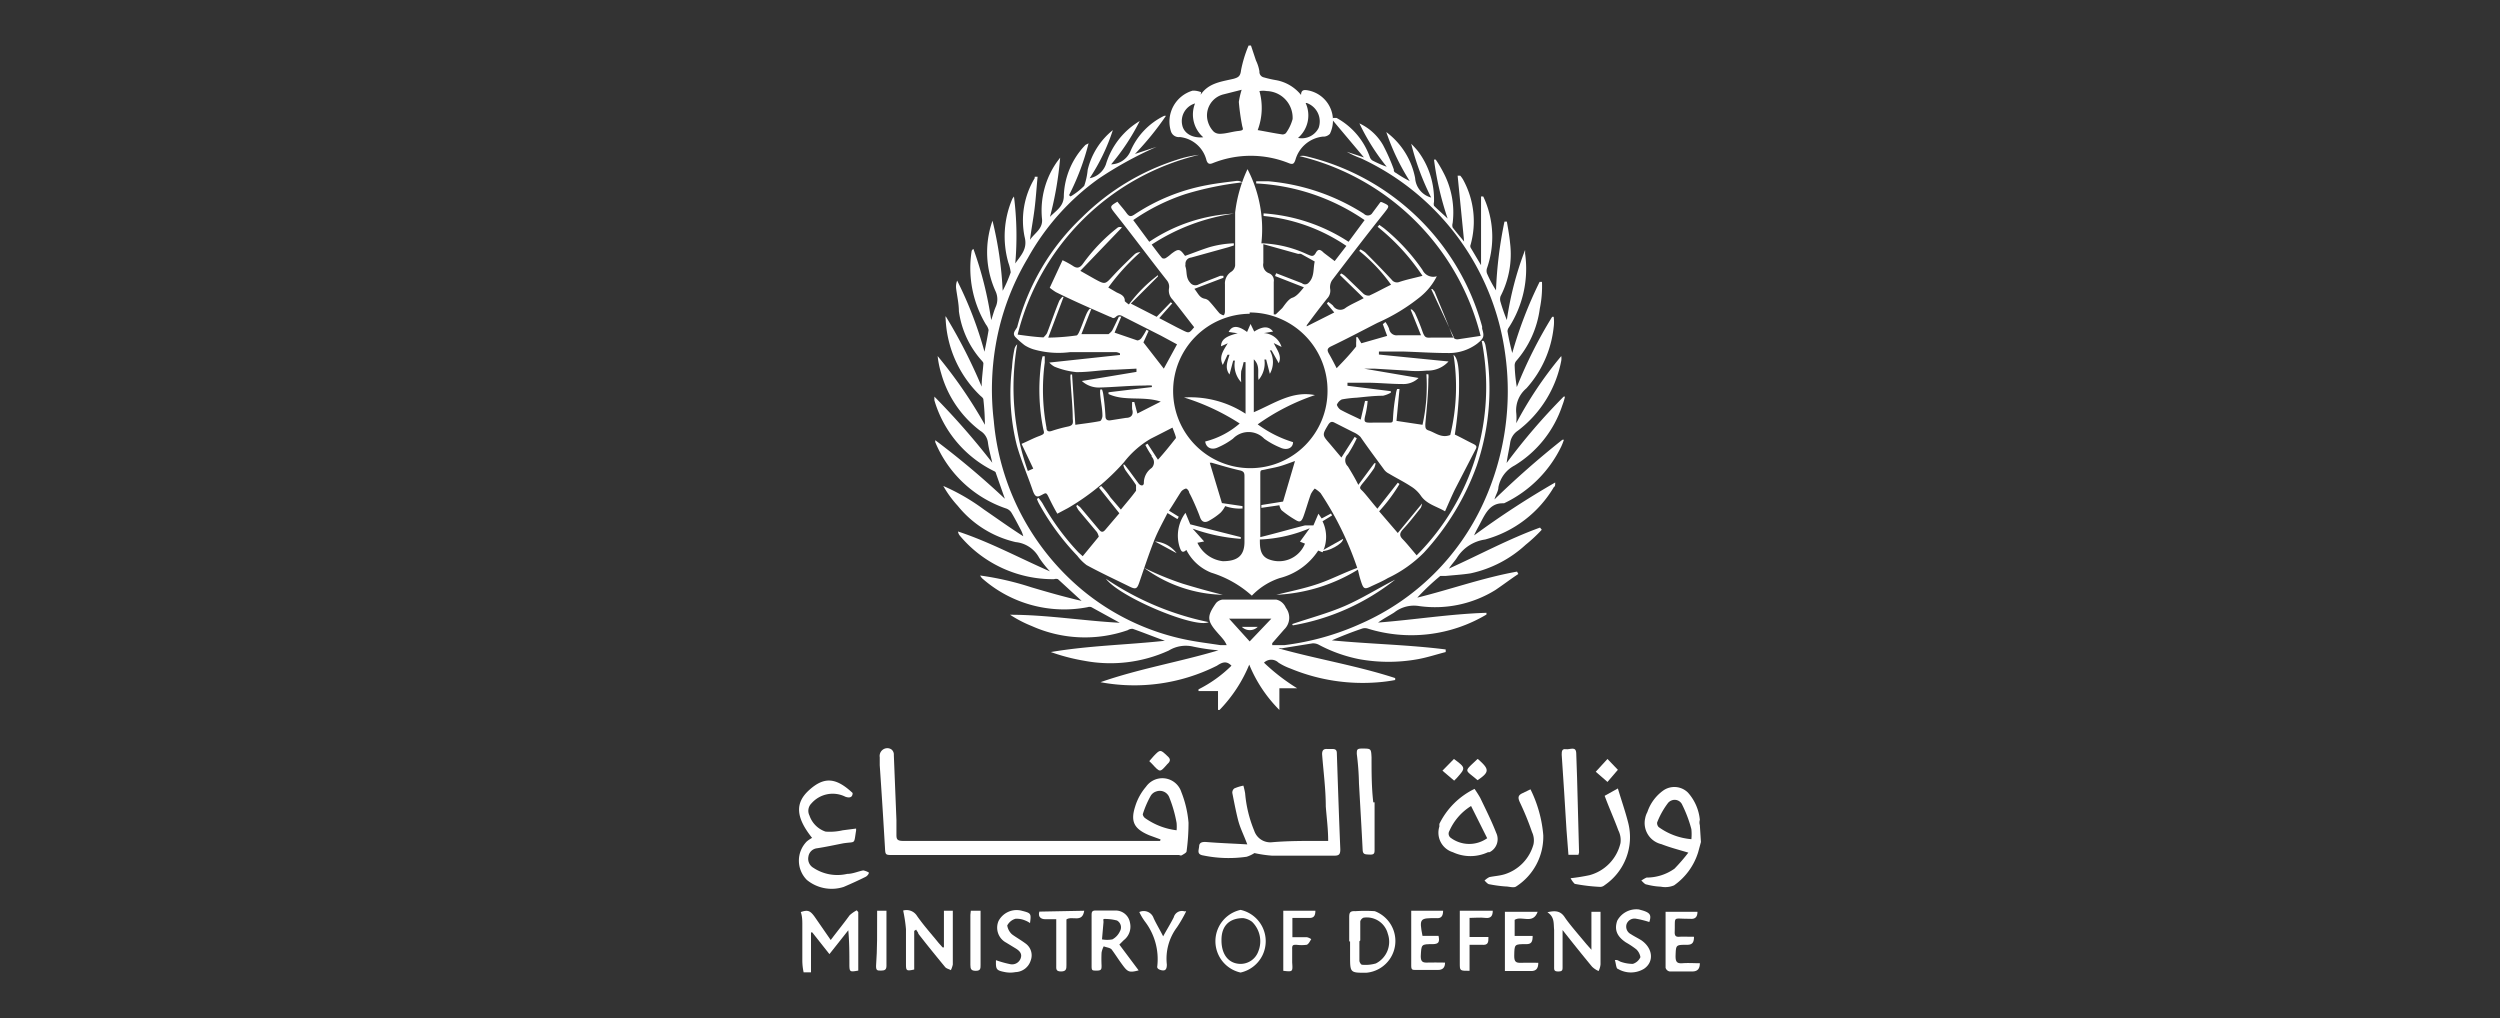 <svg id="Layer_1" data-name="Layer 1" xmlns="http://www.w3.org/2000/svg" viewBox="0 0 115.29 46.96"><rect x="0" y="0" width="115.29" height="46.96" fill="#333333" stroke="none"/><defs><style>.cls-1{fill:#fff;}</style></defs><g id="qJdtDX"><path class="cls-1" d="M78.44,38.83l-.13.48a2.92,2.92,0,0,1-1.11,1.52,1.05,1.05,0,0,1-.61.06,3,3,0,0,1-.65-.1c-.09,0-.17-.12-.25-.18a1.49,1.49,0,0,1,.24-.14,2.22,2.22,0,0,0,1.29-.41,8.34,8.34,0,0,0,.64-.74c-.47-.14-.86-.24-1.24-.39a1,1,0,0,1-.75-1.2.94.94,0,0,1,.1-.28,2,2,0,0,1,.74-1,.89.89,0,0,1,1.13.1,2.19,2.19,0,0,1,.55,1.26.42.42,0,0,0,0,.24ZM78,38.7a2.4,2.4,0,0,0,0-.46,5.84,5.84,0,0,0-.42-1.12.38.38,0,0,0-.51-.2.39.39,0,0,0-.17.14,3.7,3.7,0,0,0-.48.87.27.27,0,0,0,.07.21A3,3,0,0,0,78,38.7Z"/><path class="cls-1" d="M47.11,20.47c.28-.12.54-.26.81-.36s.24-.13.19-.33a9.18,9.18,0,0,1-.1-3,2.17,2.17,0,0,1,.07-.35h.1v.29a9.48,9.48,0,0,0,.08,3c0,.18.11.2.25.15a6.76,6.76,0,0,1,.74-.2c.25-.05.24-.17.22-.36,0-.58-.07-1.17-.1-1.76a1.27,1.27,0,0,1,0-.28h.07l.15,2.32c.42-.06.78-.1,1.13-.17.06,0,.12-.16.12-.24,0-.32-.07-.63-.1-.95a1.22,1.22,0,0,1,0-.27h.08a1.05,1.05,0,0,1,.06.24c.05.33.08.65.1,1,0,.15.09.21.25.18l.7-.11c.23,0,.36-.14.28-.4a3.31,3.31,0,0,1,0-.33h.1l.14.53,1.08-.55c-.84-.27-1.67,0-2.41-.35v-.08l2-.24v-.07a1.55,1.55,0,0,0-.31,0c-.69,0-1.38.07-2.07.09a1.16,1.16,0,0,1-.85-.3l2.52-.42V17l-1,.05c-.59,0-1.19.12-1.78.11a3.58,3.58,0,0,1-1-.25.88.88,0,0,1-.24-.19l3.26-.35v-.07a.49.49,0,0,0-.17-.06H49.34a4.16,4.16,0,0,1-1.68-.13,1.69,1.69,0,0,1-.41-.19,4.59,4.59,0,0,1-.41-.36c-.19-.19,0-.33.07-.48a10.65,10.65,0,0,1,3-5.07A10.92,10.92,0,0,1,54.3,7.36a4.92,4.92,0,0,1,1-.22,11.34,11.34,0,0,0-8.37,8.29c.44.06.81.11,1.19.13,0,0,.14-.13.17-.21.19-.49.36-1,.56-1.48a1.24,1.24,0,0,1,.14-.18l.06,0-.71,1.88a10.26,10.26,0,0,0,1.3-.1c.05,0,.11-.12.14-.19.12-.27.21-.55.33-.82a1,1,0,0,1,.14-.22l.08,0-.46,1.17h1.25s.13-.1.17-.17.21-.43.31-.64l.11,0-.31.74,1.05.36a.27.27,0,0,0,.19-.11,3,3,0,0,0,.23-.38l.1.05-.24.53L53.67,17l.61-1.12-.74-.4-1.72-.87c-.11-.06-.22-.13-.36,0s-.19,0-.27,0c-.84-.37-1.68-.73-2.5-1.14a2.83,2.83,0,0,1-.28-.2L49,12a4.09,4.09,0,0,1,.46.25c.21.15.34.11.49-.1a8.12,8.12,0,0,1,1.6-1.66.21.21,0,0,1,.19,0l-1.92,2,.67.38c.48.26.47.25.84-.15s.68-.69,1-1a.39.39,0,0,1,.26-.09,10,10,0,0,0-1.48,1.63l.36.21c.11.07.42.13.4.42,0,0,.11.1.19.15a6.59,6.59,0,0,1,1.34-1.35v.06L52.15,14l1.19.61.65-.67.07.05-.6.68.82.43.28.14c.27.13.28.13.51-.15-.33-.42-.66-.86-1-1.28a.59.59,0,0,1-.16-.51.46.46,0,0,0-.09-.36c-.79-1-1.59-2.08-2.4-3.1-.25-.32-.25-.32.11-.54.13.17.28.33.41.51s.2.2.38.08a9,9,0,0,1,3.33-1.35c.46-.09.93-.14,1.39-.2a.43.43,0,0,1,.25.07,14.69,14.69,0,0,0-2.62.54,9.36,9.36,0,0,0-2.41,1.2l.74,1a7.69,7.69,0,0,1,3.91-1.3,9.35,9.35,0,0,0-3.8,1.43c.17.22.31.42.48.62a.17.17,0,0,0,.17,0,1.64,1.64,0,0,0,.25-.19c.34-.26.4-.24.64.09.37-.13.74-.28,1.12-.4a4.68,4.68,0,0,1,1.13-.18v.1l-.25.08-1.73.48a.28.28,0,0,0-.25.31.23.23,0,0,0,0,.11c.08.23,0,.5.22.74a.3.3,0,0,0,.38.08c.34-.15.69-.27,1-.4h.15v.09l-1.34.51c.17.2.23.42.5.46a.39.39,0,0,1,.21.14c.16.17.3.36.45.53a.68.68,0,0,0,.17.09c.06,0,.08-.12.08-.19V13.12a.64.64,0,0,1,.31-.6.4.4,0,0,0,.16-.28V9.8a6.53,6.53,0,0,1,.57-2,6,6,0,0,1,.64,3.42,5.37,5.37,0,0,1,2.12.51c.16.06.27.15.39-.07s.24-.13.37,0l.5.38.54-.7a8.21,8.21,0,0,0-3.82-1.38l0-.12a8.17,8.17,0,0,1,3.92,1.31l.74-1a9.67,9.67,0,0,0-5-1.69v-.1h.57A9.73,9.73,0,0,1,62.9,9.86a.25.25,0,0,0,.36,0l.05-.07.35-.47h.06c.38.17.37.17.13.48-.8,1-1.61,2.06-2.41,3.11a.58.58,0,0,0-.1.4.52.52,0,0,1-.14.46c-.32.4-.63.81-.94,1.23l0,.05,1.27-.64L61.19,14l.06-.08a1.84,1.84,0,0,1,.22.17.39.39,0,0,0,.54.14l.07-.05c.23-.15.5-.26.81-.43l-1.1-1.07.06-.07a.8.8,0,0,1,.21.15l.82.79a.36.36,0,0,0,.27.08c.31-.14.63-.32,1-.5a7.76,7.76,0,0,0-1.47-1.56l.06-.07a1.64,1.64,0,0,1,.22.14c.41.41.82.83,1.22,1.26a.3.3,0,0,0,.36.1c.33-.11.68-.18,1.06-.28a9.9,9.9,0,0,0-2.07-2.26l.08-.09c.09.07.19.13.28.21a9.21,9.21,0,0,1,1.71,1.87.55.55,0,0,0,.66.29,2.9,2.9,0,0,1-.74.93,8.7,8.7,0,0,1-2,1.22c-.74.38-1.42.74-2.13,1.08-.19.09-.2.18-.1.35s.25.46.35.66c.3-.31.61-.63.9-1v-.19a1.14,1.14,0,0,0,0-.24h.07l.17.28,1.19-.34-.2-.54.12-.1a1.34,1.34,0,0,1,.17.31.35.35,0,0,0,.41.3h1.06l-.48-1.19.06,0a1.07,1.07,0,0,1,.14.16,9.11,9.11,0,0,1,.35.86c.1.28.16.29.38.28h1.07L66,13.33h.06l.1.12c.26.65.54,1.29.78,1.94.07.18.13.29.34.25l1-.15A11.36,11.36,0,0,0,59.93,7.2a.66.66,0,0,1,.28,0,11.07,11.07,0,0,1,8.14,7.86v.1c.11.36.08.44-.23.69a2.17,2.17,0,0,1-1.37.43c-.69,0-1.39-.05-2.09-.07H63.59v.14l3.21.32a1.29,1.29,0,0,1-1,.42,4.71,4.71,0,0,1-.92,0L63.37,17H62.9V17l2.52.43a1,1,0,0,1-.74.28c-.51,0-1-.05-1.54-.06h-1v.14l2,.25v.07a1.42,1.42,0,0,1-.36.14c-.4,0-.81.05-1.22.09a5.25,5.25,0,0,0-.68.08.47.47,0,0,0-.23.25.49.49,0,0,0,.16.22c.29.16.59.29.94.46l.2-.86h.12a4,4,0,0,1-.09.59c-.1.4-.09.42.33.41H64c.23,0,.23,0,.24-.2a8.44,8.44,0,0,1,.13-1.1,1,1,0,0,1,.06-.25h.11l-.14,1.47,1.2.18a8.31,8.31,0,0,0,.18-2.33h.09a.79.79,0,0,1,0,.22c0,.69-.08,1.39-.14,2.08,0,.16,0,.24.15.29.31.1.59.37,1,.21a9.41,9.41,0,0,0,.15-3.7c.21.17.28.63.25,1.82a17.25,17.25,0,0,1-.19,1.86c.28.13.56.29.85.43.14.07.19.12.1.27l-.95,1.84c-.15.31-.29.64-.45,1-.41-.24-.86-.33-1.13-.74a1.54,1.54,0,0,0-.46-.42c-.32-.21-.67-.38-1-.58a.61.61,0,0,1-.24-.21c-.36-.49-.74-1-1.07-1.48a1.06,1.06,0,0,0-.33-.22l-.85-.43c-.14-.08-.22-.05-.31.09-.28.47-.28.47.08.88l.53.63.61-.95.1.06a5.86,5.86,0,0,1-.41.74.38.38,0,0,0,0,.56c.17.28.34.56.48.85l.74-1h.06a1,1,0,0,1-.07.23,8.58,8.58,0,0,1-.53.7c-.18.22-.13.23,0,.36s.43.52.68.81l.94-1.2.08.06a7.65,7.65,0,0,1-.94,1.26l.86,1,1.12-1.36h0a.66.66,0,0,1-.06.2c-.27.34-.54.69-.83,1-.15.17-.16.29,0,.45s.41.47.64.74a11,11,0,0,0,3-9.89h.09a.71.71,0,0,1,.08.18,11,11,0,0,1-.4,5.58,11.83,11.83,0,0,1-2.43,4A5.84,5.84,0,0,1,64,26.66c-.25.15-.52.26-.79.39s-.33.11-.43-.19-.11-.39-.16-.59a7.86,7.86,0,0,1-3.76,1.16c.64-.16,1.29-.29,1.91-.5s1.21-.52,1.82-.74a14.73,14.73,0,0,0-1.69-3.45,1.39,1.39,0,0,0-.27-.21,1.2,1.2,0,0,0-.18.26c-.12.33-.21.66-.33,1s-.21.29-.44.15a4.67,4.67,0,0,1-.58-.41A.57.57,0,0,1,59,23.3l-.83.12v-.13l1-.16.55-1.87c-.28.1-.51.19-.73.25s-.42.09-.63.14-.24,0-.24.21v2.91c.74-.18,1.38-.37,2.06-.54l.39,0,.23-.54.15.22.43-.23.05.09-.44.27a1.63,1.63,0,0,1,0,1.43l-.2-.08a3,3,0,0,1-1.78,1.27,3.14,3.14,0,0,0-1.28.81,5,5,0,0,0-1.87-1.06,2.19,2.19,0,0,1-1.15-1.05c-.21.2-.26,0-.31-.13a1.75,1.75,0,0,1,.27-1.58l.22.53,2.33.59v.08a8.37,8.37,0,0,1-2.22-.47l.53.59-.31.06a1.48,1.48,0,0,0,1.17.85c.65,0,1-.23,1-.89v-3c0-.14,0-.24-.18-.29-.45-.1-.88-.23-1.33-.36h-.09l.56,1.86.95.14v.11a2,2,0,0,1-.8-.11,1.16,1.16,0,0,1-.22.31,3,3,0,0,1-.5.35c-.21.13-.36.08-.44-.15S55,23,54.84,22.72c0-.07-.09-.19-.15-.19a.44.44,0,0,0-.22.14c-.19.29-.37.6-.56.88l.45.28-.06.11-.46-.28c-.21.42-.45.84-.62,1.28-.25.64-.46,1.28-.68,1.92-.1.29-.16.33-.43.2-.67-.33-1.34-.64-2-1a2.19,2.19,0,0,1-.43-.43,11.41,11.41,0,0,1-1.78-2.43,1.54,1.54,0,0,1-.08-.19l.07-.05a2.5,2.5,0,0,1,.18.24,11.33,11.33,0,0,0,1.67,2.28l.19.17.74-.9a.64.64,0,0,0-.09-.22l-.84-1a1.28,1.28,0,0,1-.11-.2l.07-.05c0,.05.1.08.13.13l.84,1c.12.15.2.15.32,0l.63-.74-.94-1.18.1-.08a3.56,3.56,0,0,1,.43.53l.48.56c.25-.31.49-.58.7-.87,0-.05,0-.2,0-.26-.15-.24-.33-.46-.49-.69a.77.77,0,0,1-.1-.25l.06,0,.21.27.44.6c.11.13.25.11.24-.05a.84.84,0,0,1,.36-.67.37.37,0,0,0,0-.52s0,0,0-.05a3.5,3.5,0,0,1-.29-.49l.1-.06.48.74c.3-.33.57-.67.83-1,0-.08-.09-.29-.16-.48-.37.19-.7.36-1,.51a4.31,4.31,0,0,0-1.24,1.09,10.51,10.51,0,0,1-2.58,2.11l-.49.26c-.14-.24-.27-.49-.39-.74s-.13-.23-.32-.13-.3.15-.42-.19c-.24-.7-.54-1.39-.74-2.1a9.86,9.86,0,0,1-.22-3.59,5.71,5.71,0,0,1,.11-.83.41.41,0,0,1,.13-.23,11.59,11.59,0,0,0,.49,5.84l.25-.11Zm10.52-6A3.56,3.56,0,1,0,61.22,18a3.59,3.59,0,0,0-3.59-3.59Zm.63-3.21v.87a.41.41,0,0,0,.26.47.36.36,0,0,1,.22.4v1.5l.09,0,.3-.29c.09-.11.28-.42.47-.48s.36-.27.53-.48l-1.33-.52.05-.13,1.19.46a.22.22,0,0,0,.29,0c.3-.28.22-.66.3-1L60,11.71a.33.33,0,0,0-.13,0Zm2.14,13.1,0,0a6.53,6.53,0,0,1-2.3.52c0,.34,0,.73.38.9a1.29,1.29,0,0,0,1.7-.71v0l-.23-.09Z"/><path class="cls-1" d="M69.89,19.58A17.81,17.81,0,0,1,72,16.42a.74.74,0,0,1,0,.21,5.29,5.29,0,0,1-2,3.23.81.81,0,0,0-.36.58c-.05.31-.12.6-.16.91a28.3,28.3,0,0,1,2.63-3.06l.06,0a2.64,2.64,0,0,1-.12.4,5.13,5.13,0,0,1-2.21,2.78,1.43,1.43,0,0,0-.74,1c0,.18-.13.36-.18.56a40.77,40.77,0,0,1,3.13-2.75l.07,0a2.85,2.85,0,0,1-.12.31,5.59,5.59,0,0,1-2.64,2.62h-.07c-.55,0-.77.43-1,.87-.1.2-.22.39-.31.61a40,40,0,0,1,3.74-2.44c0,.12,0,.18-.06.21a5.31,5.31,0,0,1-3.17,2.42,1.84,1.84,0,0,0-1.3.84c-.11.17-.26.32-.37.5,1.4-.63,2.76-1.37,4.2-1.89l.08.1a7,7,0,0,1-.74.69,5.45,5.45,0,0,1-2.54,1.32c-.38.06-.74.08-1.15.12h-.25a10.89,10.89,0,0,0-1.06,1c1.54-.38,3-.91,4.6-1.2l.06.11c-.35.23-.69.49-1.06.74a5.28,5.28,0,0,1-3.51.74,1.47,1.47,0,0,0-1.16.3c-.24.15-.49.28-.74.46,1.68-.13,3.35-.4,5-.45v.08a6.77,6.77,0,0,1-5.47.65.42.42,0,0,0-.27,0c-.47.16-.93.34-1.39.54,1.74.17,3.51.2,5.25.42v.12c-.43.11-.85.25-1.29.33a7.6,7.6,0,0,1-2.69,0,6.76,6.76,0,0,1-1.86-.66.55.55,0,0,0-.31-.07l-1.43.23a.21.21,0,0,0-.13,0c1.79.5,3.63.8,5.38,1.37v.09a7.16,7.16,0,0,1-.73.1,8.7,8.7,0,0,1-4.1-.63,2.81,2.81,0,0,1-.55-.27.48.48,0,0,0-.67,0,9.18,9.18,0,0,0,1.53,1.18h-.82v1H59a6.37,6.37,0,0,1-1.39-2.09,6.59,6.59,0,0,1-1.37,2.09h-.07v-.87h-.9v-.08a6,6,0,0,0,1.52-1.09c-.23-.24-.43-.16-.67,0a8.47,8.47,0,0,1-5.37.76c1.77-.62,3.63-.93,5.44-1.47a9,9,0,0,1-1.16-.17A1.5,1.5,0,0,0,53.9,30a6.48,6.48,0,0,1-3.91.47,9.07,9.07,0,0,1-1.53-.4c1.75-.3,3.51-.33,5.26-.52-.5-.18-1-.38-1.48-.55a.36.36,0,0,0-.23.06,6,6,0,0,1-4.43-.19,5.59,5.59,0,0,1-1-.52c1.7,0,3.37.28,5.06.37L50.33,28a.25.25,0,0,0-.17,0,5.71,5.71,0,0,1-4.81-1.28.52.52,0,0,1-.15-.18,13.56,13.56,0,0,1,2.35.54c.74.22,1.54.45,2.33.63l-1.09-1a.27.27,0,0,0-.18,0,5.6,5.6,0,0,1-4.34-2,.37.37,0,0,1-.09-.2c1.48.49,2.82,1.22,4.24,1.84a4.93,4.93,0,0,1-.5-.63A1.38,1.38,0,0,0,46.84,25a4.82,4.82,0,0,1-2.67-1.67,5,5,0,0,1-.67-.92,9.5,9.5,0,0,1,1.88,1.09c.6.41,1.18.83,1.81,1.23a1.48,1.48,0,0,0-.1-.27c-.15-.28-.29-.56-.46-.84a.49.49,0,0,0-.26-.18,5.42,5.42,0,0,1-3.24-3.05V20.3A37.57,37.57,0,0,1,46.34,23l-.42-1.2c0-.05-.1-.08-.15-.11a5.29,5.29,0,0,1-2.68-3.23v-.08l0-.09a33.69,33.69,0,0,1,2.67,3.05c-.07-.31-.16-.62-.2-.93a.73.73,0,0,0-.35-.54,5,5,0,0,1-1.8-2.63,4.42,4.42,0,0,1-.17-.82,21.47,21.47,0,0,1,2.18,3.17,11.28,11.28,0,0,0-.07-1.16c0-.08-.1-.14-.16-.2a5.22,5.22,0,0,1-1.58-3.51.39.39,0,0,1,0-.14,24.24,24.24,0,0,1,1.66,3.25c0-.36.06-.74.08-1.07,0-.06-.08-.13-.13-.19a4.28,4.28,0,0,1-1-2.22c0-.35-.09-.73-.13-1.07a.76.76,0,0,1,.05-.34,17.63,17.63,0,0,1,1.26,3.28c.07-.34.14-.68.19-1a.63.63,0,0,0-.12-.25,5.05,5.05,0,0,1-.66-3.4.18.18,0,0,1,.08-.09,16.76,16.76,0,0,1,.82,3.28c.07-.19.12-.4.2-.59a.87.87,0,0,0,0-.74,4.37,4.37,0,0,1-.31-2.62,4.16,4.16,0,0,1,.17-.63,16.78,16.78,0,0,1,.47,3.23,5.9,5.9,0,0,0,.37-.85,2.1,2.1,0,0,0-.11-.45,4.4,4.4,0,0,1,.19-2.95l.07-.1a14.52,14.52,0,0,1,.06,3.09c.25-.37.58-.66.43-1.23a3.78,3.78,0,0,1,.47-2.71.09.09,0,0,1,0-.06l.13,0c-.05.51-.08,1-.14,1.48s-.15.94-.21,1.43c.21-.32.62-.51.55-1a3.9,3.9,0,0,1,.69-2.59l.15-.2A15.61,15.61,0,0,1,48.42,10c.29-.3.65-.48.64-1a3.54,3.54,0,0,1,1-2.32l.14-.07A11.33,11.33,0,0,1,49.3,9l.07.06A3.18,3.18,0,0,0,50,8.57a3.16,3.16,0,0,0,.16-.74A3.35,3.35,0,0,1,51.32,6a9.1,9.1,0,0,1-1.07,2.22A1,1,0,0,0,51,7.58a3.5,3.5,0,0,1,1.56-2,10.11,10.11,0,0,1-1.32,2A1,1,0,0,0,52.12,7a3.22,3.22,0,0,1,1.57-1.66h.08a13.41,13.41,0,0,1-1.43,1.76l1-.33a17.15,17.15,0,0,0-2.69,1.48,11.16,11.16,0,0,0-3.25,3.65,11.66,11.66,0,0,0-1.48,4,12.15,12.15,0,0,0-.09,3.51A11.46,11.46,0,0,0,49.9,27.2a10.92,10.92,0,0,0,4.85,2.31c.5.1,1,.16,1.52.24h.3a1.28,1.28,0,0,0-.11-.2c-.1-.14-.22-.26-.33-.39-.47-.54-.48-.74-.05-1.35a.49.49,0,0,1,.3-.16h2.47a.6.6,0,0,1,.32.18.63.63,0,0,1,.13.2.75.75,0,0,1-.08,1l-.55.63v.09h.57a12.16,12.16,0,0,0,3.54-1,11.13,11.13,0,0,0,5.63-5.56,12.37,12.37,0,0,0,1-6.89,11.66,11.66,0,0,0-6.65-9A4.1,4.1,0,0,1,62.11,7l.79.26L61.42,5.5l.06-.06.16,0a3.31,3.31,0,0,1,1.53,1.8.31.31,0,0,0,.12.16,4.88,4.88,0,0,0,.66.29,10,10,0,0,1-1.26-2,2.45,2.45,0,0,1,1.09,1,8.81,8.81,0,0,1,.5,1.13.13.13,0,0,0,.09.15,5.14,5.14,0,0,0,.64.38,10.43,10.43,0,0,1-1.08-2.26,3.46,3.46,0,0,1,1.33,2.12,1,1,0,0,0,.74.9,11.76,11.76,0,0,1-.92-2.48l0,0c.11.11.21.22.31.34a3.7,3.7,0,0,1,.74,2.35.32.32,0,0,0,0,.17c.19.19.39.36.63.59a14.13,14.13,0,0,1-.63-2.72l.08,0a5.36,5.36,0,0,1,.34.57,3.94,3.94,0,0,1,.44,2.36.34.34,0,0,0,0,.2c.16.21.33.41.53.65L67.22,8.1l.12,0a1.18,1.18,0,0,1,.13.18,4,4,0,0,1,.35,3,.17.17,0,0,0,0,.14l.48.81V9.06h.1a3.56,3.56,0,0,1,.17.41,4.4,4.4,0,0,1,0,2.91.41.41,0,0,0,0,.22,5.41,5.41,0,0,0,.42.79,18.94,18.94,0,0,1,.39-3.17h.11c.06.34.12.68.15,1a4.22,4.22,0,0,1-.44,2.44.42.42,0,0,0,0,.27,8.15,8.15,0,0,0,.29.83,14.9,14.9,0,0,1,.84-3.23.88.88,0,0,1,0,.15,5,5,0,0,1-.74,3.41.32.32,0,0,0-.07.19c.06.34.13.67.22,1A19.09,19.09,0,0,1,71,13h.11a5.07,5.07,0,0,1-.1,1.23,4.59,4.59,0,0,1-1.1,2.43.33.33,0,0,0-.06.19,7.19,7.19,0,0,0,.1,1,20.9,20.9,0,0,1,1.63-3.24h.07a1.83,1.83,0,0,1,0,.47,5,5,0,0,1-1.26,2.83,1.32,1.32,0,0,0-.47,1.1,2.38,2.38,0,0,1,0,.53Zm-12.26,10,1-1.05H56.68Z"/><path class="cls-1" d="M55.37,4.37c.37-.56,1-.61,1.53-.74.2-.06.3-.11.33-.38a5.66,5.66,0,0,1,.35-1.15h.11l.23.69h0a1.82,1.82,0,0,1,.16.5.26.26,0,0,0,.21.28,4.87,4.87,0,0,0,.52.12A1.92,1.92,0,0,1,60,4.38c0-.26.17-.24.33-.21a1.41,1.41,0,0,1,1,2A.41.41,0,0,1,61,6.3a1.48,1.48,0,0,0-1.26,1.07c-.06.17-.11.23-.29.16a4.71,4.71,0,0,0-3.54,0c-.16.06-.22,0-.27-.13a1.42,1.42,0,0,0-1.23-1.08A.38.38,0,0,1,54,6.06,1.49,1.49,0,0,1,55,4.18l.08,0a1.08,1.08,0,0,1,.31.07Zm1.89-.23-.83.21a1,1,0,0,0-.72,1.28,1.1,1.1,0,0,0,.26.44.42.42,0,0,0,.28.1c.28,0,.57-.1.86-.13s.2-.09.17-.26a10,10,0,0,1-.15-1.08A3.78,3.78,0,0,1,57.26,4.14ZM58,6c.41.07.73.14,1.14.2a.23.23,0,0,0,.16-.06,2,2,0,0,0,.31-.65,1.23,1.23,0,0,0-1.19-1.29,1,1,0,0,0-.34,0A2.9,2.9,0,0,1,58,6Zm2.21-1.25a1.37,1.37,0,0,1-.35,1.61.87.87,0,0,0,.95-.46.9.9,0,0,0-.55-1.15l-.08,0ZM55.49,6.33a1.39,1.39,0,0,1-.38-1.56.85.85,0,0,0-.59,1v0C54.6,6.16,55,6.38,55.49,6.33Z"/><path class="cls-1" d="M53.52,38.71,53,38.52c-.69-.29-.88-.62-.65-1.33a2.54,2.54,0,0,1,.5-.91.92.92,0,0,1,1.63.25,4.91,4.91,0,0,1,.33,1.41,9.76,9.76,0,0,1-.09,1.32c0,.06-.12.12-.2.17s-.11,0-.16,0H41.19c-.37,0-.36,0-.38-.36q-.11-1.89-.24-3.78v-.37a.36.36,0,0,1,.28-.41.33.33,0,0,1,.27.06.3.3,0,0,1,.1.25l.12,3c0,.22,0,.43,0,.64s0,.32.31.32H53.5Zm.74-.42a1.93,1.93,0,0,0,0-.34,5.9,5.9,0,0,0-.33-1.16.47.47,0,0,0-.61-.29.45.45,0,0,0-.26.21,4.43,4.43,0,0,0-.36.84.27.27,0,0,0,.11.18,3.16,3.16,0,0,0,1.46.56Z"/><path class="cls-1" d="M61.25,38.78c0-.55-.07-1.07-.11-1.59,0-.8-.11-1.61-.17-2.41,0-.17.06-.25.23-.24h.24c.15,0,.21.05.21.2.05,1.48.1,3,.16,4.43,0,.23-.06.29-.28.29H58.66a5.66,5.66,0,0,1-.81-.12,1.49,1.49,0,0,1-.36.17,5.78,5.78,0,0,1-2-.06c-.32-.05-.2-.25-.19-.43s.16-.2.33-.19c.61.05,1.22.07,1.89.11-.15-.4-.3-.7-.39-1s-.21-.91-.3-1.37a.24.24,0,0,1,.09-.21,2,2,0,0,1,.42-.13,3.59,3.59,0,0,1,.08.35,5.76,5.76,0,0,0,.42,1.73.78.78,0,0,0,.83.53C59.48,38.77,60.33,38.78,61.25,38.78Z"/><path class="cls-1" d="M37.45,38.64c-.74-.93-.81-1.6-.13-2.21s1.22-.59,2,.14c0,.21-.15.24-.34.17a1.3,1.3,0,0,0-1.56.31.48.48,0,0,0-.09.56,1.18,1.18,0,0,0,.74.74,2.61,2.61,0,0,0,.79-.06l.62-.08s0,.08,0,.09c-.11.66,0,.5-.59.59-.41.08-.82.17-1.22.23a.45.45,0,0,0-.39.39.48.48,0,0,0,.23.51,2,2,0,0,0,1.56.28c.26,0,.51-.12.74-.16a.77.77,0,0,1,.26.1c0,.07-.09.17-.16.2-.32.16-.65.31-1,.46a1.8,1.8,0,0,1-1.7-.32,1.26,1.26,0,0,1,0-1.78A1.56,1.56,0,0,1,37.45,38.64Z"/><path class="cls-1" d="M68,36.38c.09.13.18.27.26.41.26.54.53,1.08.74,1.62a.67.67,0,0,1-.31.89l-.07,0a1.91,1.91,0,0,1-1.62,0,.94.94,0,0,1-.62-1.19.61.61,0,0,1,0-.12A3.51,3.51,0,0,1,68,36.38Zm.58,2.27-.74-1.48a2.56,2.56,0,0,0-1,1.15.24.24,0,0,0,.08.33h0A1.43,1.43,0,0,0,68.59,38.65Z"/><path class="cls-1" d="M39.58,42.06v2.7c-.4.07-.41.07-.41-.33s0-1-.05-1.53L38.25,44,37.46,43H37.4v1.84h-.34A2.63,2.63,0,0,1,37,44.3V42.65c0-.19,0-.38-.07-.59.32-.11.43-.07.64.22l.74,1.07c.3-.4.58-.74.87-1.14a1.5,1.5,0,0,1,.33-.23Z"/><path class="cls-1" d="M57.21,44.85a1.48,1.48,0,0,1,0-2.89,1.48,1.48,0,0,1,0,2.89Zm-.88-1.48c0,.64.32,1.06.85,1.08a.87.87,0,0,0,.85-.58,1.25,1.25,0,0,0-.29-1.36.88.88,0,0,0-.41-.17c-.63,0-1,.35-1,1Z"/><path class="cls-1" d="M62.22,43.41V42.34c0-.21,0-.34.28-.32a6.76,6.76,0,0,1,.9,0,1.47,1.47,0,0,1-.4,2.84c-.74,0-.74,0-.74-.78v-.66Zm.47,0h0v.89c0,.08.08.19.12.19a1.74,1.74,0,0,0,.64-.06A1.12,1.12,0,0,0,64,43.06a1,1,0,0,0-1.12-.74.26.26,0,0,0-.15.17c0,.29,0,.59,0,.88Z"/><path class="cls-1" d="M71.36,42.07c.37-.09.61-.06.8.23s.66.83,1,1.24l.23.26V42.05h.42v2.42a.85.85,0,0,1-.09.31,1,1,0,0,1-.3-.2c-.44-.53-.88-1.08-1.36-1.69v1.7c0,.14,0,.21-.2.21s-.19-.08-.19-.22v-1.7C71.64,42.59,71.7,42.29,71.36,42.07Z"/><path class="cls-1" d="M43.53,43.69V42h.41v2.48a1.14,1.14,0,0,1-.09.26c-.08-.05-.21-.07-.27-.15-.42-.51-.82-1-1.23-1.53,0-.06-.07-.12-.1-.19l-.09.06v1.78c-.36.08-.38.06-.38-.26v-1.6a6.9,6.9,0,0,0-.13-.86.57.57,0,0,1,.64.25c.3.43.66.83,1,1.25l.18.2Z"/><path class="cls-1" d="M70.58,36.4a5.84,5.84,0,0,1,.59,2.12,2.73,2.73,0,0,1-1.25,2.36c-.11.08-.33,0-.49,0a6,6,0,0,1-.74-.1c-.08,0-.16-.11-.23-.17a.89.89,0,0,1,.22-.16c.23-.05.47-.06.7-.13a2,2,0,0,0,1.34-1.39.9.9,0,0,0-.07-.56A12.9,12.9,0,0,0,70.09,37c-.1-.22-.09-.33.14-.43Z"/><path class="cls-1" d="M72.43,40.5a8.74,8.74,0,0,0,.87-.14,2,2,0,0,0,1.43-1.48,1,1,0,0,0-.1-.59c-.19-.52-.41-1-.63-1.59l.61-.34c.17.57.35,1.08.48,1.6A2.68,2.68,0,0,1,74,40.82a.33.33,0,0,1-.19.08,8.2,8.2,0,0,1-1.19-.14A1,1,0,0,1,72.43,40.5Z"/><path class="cls-1" d="M51.62,43.56l.89,1.19c-.42.11-.5.08-.73-.23s-.34-.5-.52-.74c-.08-.08-.25-.09-.36-.14a1,1,0,0,0-.1.29,5.81,5.81,0,0,0,0,.59c0,.17,0,.24-.22.24s-.24,0-.24-.22V42.23c0-.16,0-.25.22-.24h.92a.67.67,0,0,1,.63.56.79.79,0,0,1-.29.81Zm-.8-.24a1.29,1.29,0,0,0,.48,0,.81.81,0,0,0,.35-.38.36.36,0,0,0-.14-.49h0a2.15,2.15,0,0,0-.62-.07.34.34,0,0,0,0,.13Z"/><path class="cls-1" d="M63.39,37v2.17c0,.16,0,.25-.22.24s-.32,0-.33-.22c-.05-1-.11-2-.17-3.07a12.26,12.26,0,0,0-.1-1.35c0-.19,0-.25.24-.25.42,0,.42,0,.44.41,0,.69,0,1.37.08,2.07Z"/><path class="cls-1" d="M72.79,39.42h-.46l-.09-1.16c-.07-1.15-.14-2.3-.22-3.45,0-.14,0-.29.19-.26s.47-.16.48.19c.06,1.52.08,3,.13,4.57Z"/><path class="cls-1" d="M70.91,42.05c-.22.6-.74.16-1.06.37v.74h.83c0,.26-.05.39-.31.38-.54,0-.53,0-.54.55,0,.26.08.32.31.31s.53,0,.8,0c0,.26-.1.39-.35.38H69.4V42.05Z"/><path class="cls-1" d="M65.08,42h1.47c0,.22-.07.37-.32.34h0c-.74,0-.79,0-.63.82h.74c.06.29,0,.37-.25.38-.56,0-.54,0-.57.56,0,.25.09.3.31.29s.5,0,.74,0h.07c0,.21-.09.35-.35.34h-1c-.15,0-.21,0-.21-.19Z"/><path class="cls-1" d="M78.12,43.2c0,.24-.06.37-.31.37-.54,0-.52,0-.54.52,0,.26.06.35.32.33s.52,0,.8,0c0,.25-.1.38-.35.38H77a.24.24,0,0,1-.19-.17V42.05h1.47c0,.24-.11.35-.35.32h-.1c-.71,0-.57-.14-.6.63,0,.16.06.21.21.2S77.9,43.2,78.12,43.2Z"/><path class="cls-1" d="M76.06,42.52a4.39,4.39,0,0,0-.6-.15.39.39,0,0,0-.45.25.39.39,0,0,0,.2.46c.15.1.32.18.48.28.54.37.6,1,.12,1.32a1.17,1.17,0,0,1-1.2,0c-.08,0-.09-.27-.14-.41l.07,0c.07,0,.15.07.22.09a1.7,1.7,0,0,0,.54.09.57.57,0,0,0,.35-.31.64.64,0,0,0-.19-.36,4,4,0,0,0-.48-.32c-.42-.28-.54-.59-.4-1a1,1,0,0,1,1-.52l.18.05C76.11,42.1,76.16,42.21,76.06,42.52Z"/><path class="cls-1" d="M45.93,44.28a4.85,4.85,0,0,0,.64.18.42.42,0,0,0,.51-.3c.06-.21-.1-.34-.27-.44l-.41-.25a.78.78,0,0,1-.35-1A.94.94,0,0,1,47.12,42c.43.11.44.12.38.57a.94.94,0,0,0-.22-.12,1,1,0,0,0-.45-.08.62.62,0,0,0-.38.31.7.7,0,0,0,.2.39c.1.09.43.28.63.43a.67.67,0,0,1,.25.8.76.76,0,0,1-.7.53,1.29,1.29,0,0,1-.48,0C45.94,44.75,45.92,44.71,45.93,44.28Z"/><path class="cls-1" d="M52.54,42.06a.48.48,0,0,1,.66.28c.13.28.28.52.44.84.18-.33.35-.6.49-.88a.39.39,0,0,1,.5-.27.09.09,0,0,1,.07,0,6.35,6.35,0,0,1-.42.73,2.41,2.41,0,0,0-.47,1.72c0,.21-.06.31-.26.26s-.19-.14-.18-.19a2.86,2.86,0,0,0-.53-2A2.69,2.69,0,0,1,52.54,42.06Z"/><path class="cls-1" d="M59.18,44.77V42h1.48c0,.24-.08.35-.32.33H59.6v.89h.67a.59.59,0,0,1,.2.09c-.06.09-.12.23-.21.26a1.85,1.85,0,0,1-.47,0c-.15,0-.21,0-.2.2v.61C59.62,44.82,59.62,44.82,59.18,44.77Z"/><path class="cls-1" d="M67.77,44.77c-.45,0-.45,0-.45-.34V42h1.52c0,.24-.09.36-.34.33s-.47,0-.73,0v.88h.87c0,.24,0,.39-.31.36h-.56Z"/><path class="cls-1" d="M50,42c-.09.58-.55.22-.82.4V44.5c0,.17,0,.3-.25.3s-.22-.13-.22-.29V42.39h-.51c-.16,0-.35-.08-.27-.35Z"/><path class="cls-1" d="M40.45,42h.43v2.54c0,.18-.08.22-.25.22s-.23,0-.23-.21C40.46,43.75,40.45,43,40.45,42Z"/><path class="cls-1" d="M44.77,42h.45v2.5c0,.16,0,.27-.22.27s-.25-.09-.25-.28v-2.3S44.76,42.11,44.77,42Z"/><path class="cls-1" d="M59.59,28.78c.82-.28,1.66-.5,2.44-.84s1.54-.82,2.31-1.21a10.47,10.47,0,0,1-4.72,2.11Z"/><path class="cls-1" d="M51,26.69a13.23,13.23,0,0,0,4.74,2C55.13,29,51.63,27.54,51,26.69Z"/><path class="cls-1" d="M56.39,27.43a6.37,6.37,0,0,1-3.64-1.25,13.73,13.73,0,0,0,1.8.74C55.14,27.1,55.75,27.27,56.39,27.43Z"/><path class="cls-1" d="M53,35.1l.21-.24c.3-.31.3-.3.62,0,.15.13.17.23,0,.38-.34.39-.33.39-.69,0Z"/><path class="cls-1" d="M74.13,35l.48.5-.48.56-.54-.47Z"/><path class="cls-1" d="M68.14,35a.39.39,0,0,1,.1.08c.45.41.43.54-.1.9h0C67.54,35.46,67.48,35.63,68.14,35Z"/><path class="cls-1" d="M67.05,35c.55.41.55.41.12.89l-.11.11-.54-.46Z"/><path class="cls-1" d="M61.94,24.85c0,.24-.74.61-1,.56Z"/><path class="cls-1" d="M54.26,25.51l-1-.54A1.37,1.37,0,0,1,54.26,25.51Z"/><path class="cls-1" d="M57.44,19.08V16.7h-.09a3.11,3.11,0,0,1-.11.41,3,3,0,0,0,0,.52,1.17,1.17,0,0,1-.29-1h-.08l-.17.64c-.23-.3-.09-.61,0-.91h-.09l-.22.47c-.18-.37,0-.63.23-1l-.31.14c0-.3.22-.47.77-.6l-.42-.06c.15-.3.42-.32.85,0l.16-.37.17.35c.44-.28.69-.23.87,0l-.43.07a.91.91,0,0,1,.82.64l-.36-.18c.15.32.39.58.23.93l-.33-.59-.08,0a1.09,1.09,0,0,1,0,1.08l-.17-.66h-.08a1.19,1.19,0,0,1-.27.94c-.06-.31.09-.65-.22-.95v2.44c.94-.4,1.77-1,2.82-.79A10.12,10.12,0,0,0,58,19.57a5.43,5.43,0,0,0,1.63.82c0,.27-.28.4-.59.25a3.57,3.57,0,0,1-.74-.41,1,1,0,0,0-1.44,0l0,0a3.36,3.36,0,0,1-.69.4c-.31.15-.56,0-.59-.27a3.86,3.86,0,0,0,1.59-.83,10.4,10.4,0,0,0-2.57-1.2A4.66,4.66,0,0,1,57.44,19.08Z"/><path class="cls-1" d="M57.28,28.91H58a.52.52,0,0,1-.73,0Z"/></g></svg>